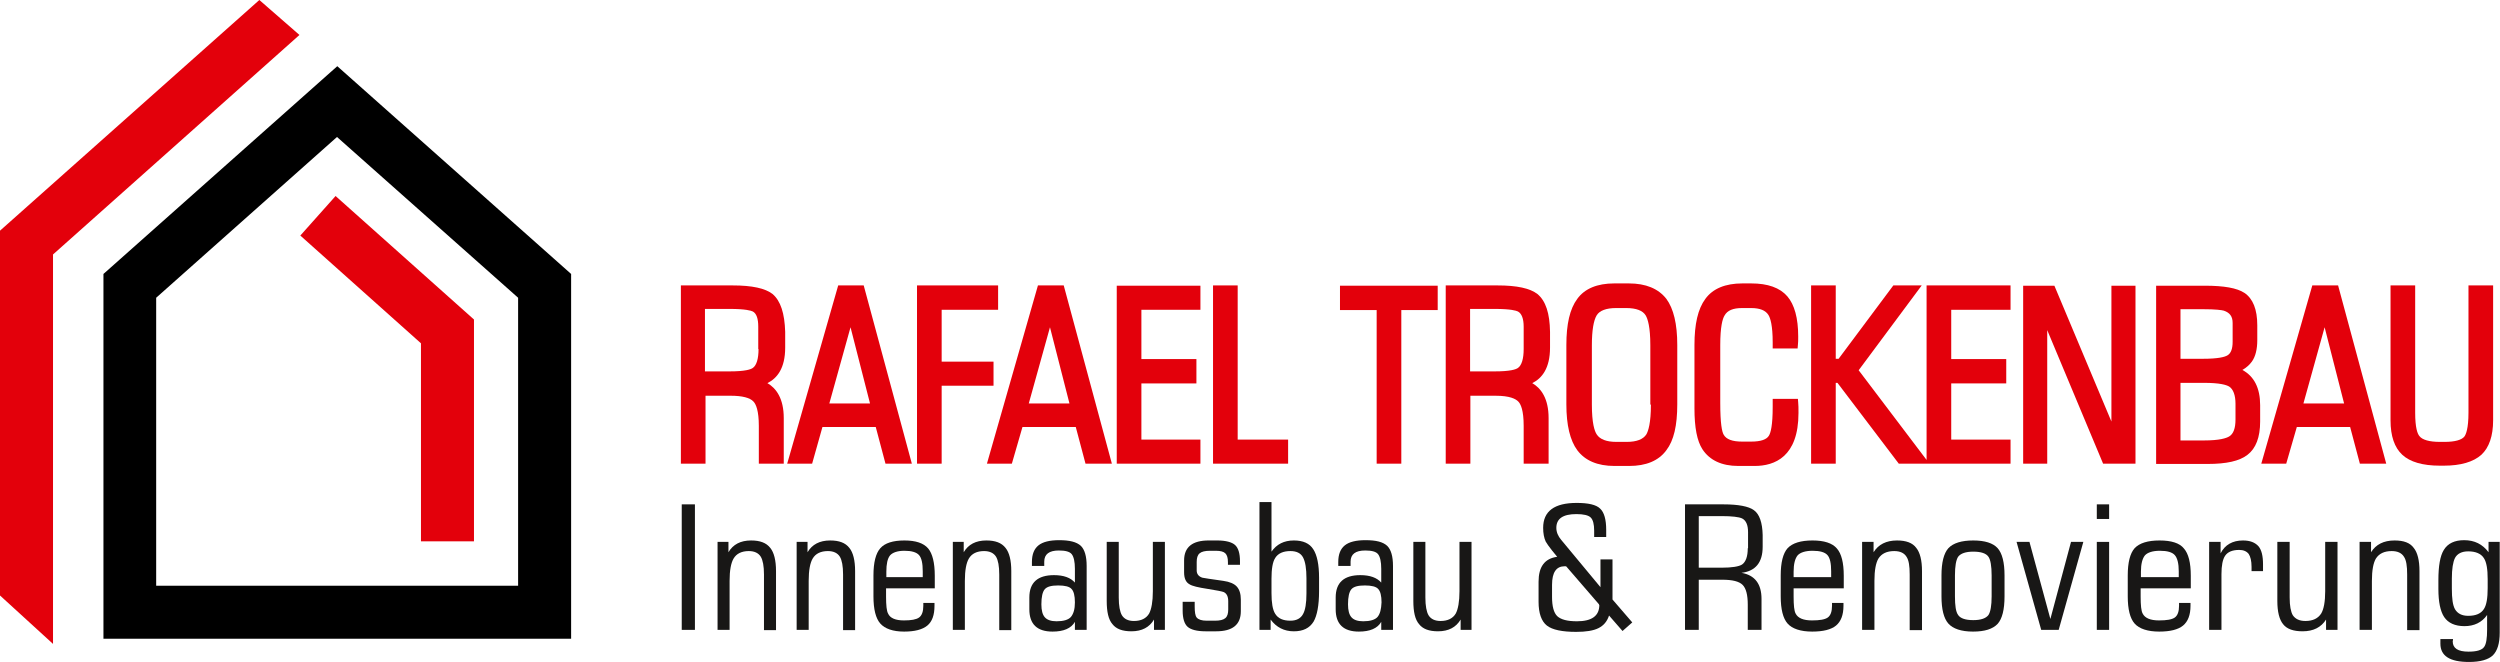 <?xml version="1.0" encoding="UTF-8"?> <svg xmlns="http://www.w3.org/2000/svg" xmlns:xlink="http://www.w3.org/1999/xlink" version="1.1" id="Ebene_1" x="0px" y="0px" viewBox="0 0 872.4 231.1" style="enable-background:new 0 0 872.4 231.1;" xml:space="preserve"> <style type="text/css"> .st0{fill:#181716;} .st1{fill:#E3000B;} </style> <g> <rect x="237.9" y="176" class="st0" width="4.6" height="43.8"></rect> <path class="st0" d="M262.1,188.6c-3.7,0-6.3,1.4-7.9,4.1v-3.6h-3.8v30.7h4.2v-17.1c0-3.7,0.5-6.3,1.4-7.8c1-1.7,2.8-2.6,5.3-2.6 c2,0,3.4,0.7,4.2,2c0.7,1.2,1.1,3.2,1.1,6.2v19.4h4.2v-20.6c0-3.8-0.7-6.5-2-8.1C267.4,189.4,265.2,188.6,262.1,188.6z"></path> <path class="st0" d="M289.7,188.6c-3.7,0-6.3,1.4-7.9,4.1v-3.6h-3.8v30.7h4.2v-17.1c0-3.7,0.5-6.3,1.4-7.8c1-1.7,2.8-2.6,5.3-2.6 c2,0,3.4,0.7,4.2,2c0.7,1.2,1.1,3.2,1.1,6.2v19.4h4.2v-20.6c0-3.8-0.7-6.5-2-8.1C295,189.4,292.8,188.6,289.7,188.6z"></path> <path class="st0" d="M315.6,188.6c-4,0-6.8,0.9-8.4,2.7c-1.6,1.8-2.4,5-2.4,9.5v7.3c0,4.5,0.8,7.7,2.4,9.5c1.6,1.8,4.4,2.8,8.3,2.8 c3.7,0,6.4-0.7,8.1-2.1c1.7-1.4,2.5-3.7,2.5-6.9v-1h-3.9v1c0,2-0.5,3.4-1.5,4.1c-1,0.7-2.7,1-5.3,1c-2.9,0-4.8-0.8-5.5-2.4 c-0.5-0.9-0.7-2.9-0.7-5.9v-2.9h17v-4.4c0-4.5-0.8-7.7-2.3-9.5C322.3,189.5,319.5,188.6,315.6,188.6z M322,201.4h-12.7v-1.9 c0-2.7,0.4-4.6,1.3-5.7c0.9-1,2.6-1.6,5-1.6c2.5,0,4.2,0.5,5.1,1.5c0.9,1,1.3,2.9,1.3,5.7V201.4z"></path> <path class="st0" d="M344.2,188.6c-3.7,0-6.3,1.4-7.9,4.1v-3.6h-3.8v30.7h4.2v-17.1c0-3.7,0.5-6.3,1.4-7.8c1-1.7,2.8-2.6,5.3-2.6 c2,0,3.4,0.7,4.2,2c0.7,1.2,1.1,3.2,1.1,6.2v19.4h4.2v-20.6c0-3.8-0.7-6.5-2-8.1C349.5,189.4,347.3,188.6,344.2,188.6z"></path> <path class="st0" d="M369.6,188.5c-3.3,0-5.7,0.6-7.2,1.8c-1.5,1.2-2.3,3.1-2.3,5.8v1.4h4.3V196c0-2.6,1.7-3.9,5.1-3.9 c2.3,0,3.8,0.4,4.5,1.3c0.7,0.9,1.1,2.6,1.1,5.1v4.8c-1.5-1.7-3.9-2.6-7.3-2.6c-5.7,0-8.6,2.6-8.6,7.8v4.1c0,5.2,2.7,7.8,8.1,7.8 c3.8,0,6.5-1.1,7.8-3.4v2.8h4.1v-22.3c0-3.4-0.7-5.7-2-7C375.7,189.1,373.2,188.5,369.6,188.5z M373.7,215.3c-0.9,1-2.6,1.5-5,1.5 c-2,0-3.3-0.5-4.1-1.4c-0.8-0.9-1.2-2.4-1.2-4.5c0-2.6,0.4-4.4,1.2-5.3c0.8-0.9,2.3-1.3,4.7-1.3c2.3,0,3.9,0.4,4.6,1.2 c0.8,0.8,1.2,2.4,1.2,4.7C375.1,212.6,374.6,214.2,373.7,215.3z"></path> <path class="st0" d="M402.3,206.3c0,3.7-0.5,6.3-1.3,7.8c-1,1.7-2.8,2.6-5.3,2.6c-2,0-3.4-0.7-4.2-2c-0.7-1.2-1.1-3.3-1.1-6.2 v-19.4h-4.2v20.6c0,3.8,0.6,6.5,2,8.1c1.3,1.7,3.5,2.5,6.6,2.5c3.7,0,6.3-1.4,7.9-4.1v3.6h3.8v-30.7h-4.2V206.3z"></path> <path class="st0" d="M426.9,202.7c-4.4-0.6-6.8-1-7.3-1.1c-1.3-0.4-2-1.3-2-2.5v-3c0-1.4,0.3-2.4,1-3c0.7-0.6,1.9-0.9,3.6-0.9h2.1 c1.6,0,2.7,0.3,3.3,0.9c0.6,0.6,0.9,1.6,0.9,3.1v0.9h4.2v-1.3c0-2.7-0.6-4.6-1.7-5.6c-1.1-1-3.2-1.6-6.3-1.6h-2.9 c-5.7,0-8.6,2.3-8.6,7v4.1c0,2.1,0.6,3.5,1.9,4.2c0.9,0.6,3,1.1,6.3,1.6c3.2,0.5,5.1,0.9,5.6,1.1c1.1,0.5,1.6,1.6,1.6,3.2v2.9 c0,1.4-0.3,2.4-1,3c-0.7,0.6-1.9,0.9-3.6,0.9h-2.9c-1.8,0-2.9-0.4-3.5-1.1c-0.5-0.6-0.7-1.9-0.7-3.8V210h-4.2v3.1 c0,2.7,0.6,4.6,1.7,5.6c1.1,1,3.2,1.6,6.3,1.6h3.7c5.7,0,8.6-2.3,8.6-7v-4.1c0-2-0.5-3.5-1.4-4.5 C430.7,203.7,429.1,203,426.9,202.7z"></path> <path class="st0" d="M451.5,188.6c-3.4,0-6,1.3-7.8,3.9v-17.3h-4.2v44.6h3.9v-3.6c2,2.7,4.7,4.1,8.1,4.1c3.2,0,5.5-1.1,6.9-3.4 c1.2-2.1,1.9-5.6,1.9-10.6v-4.7c0-4.6-0.7-7.9-2-9.9C457,189.6,454.7,188.6,451.5,188.6z M455.9,207.1c0,3.4-0.4,5.8-1.2,7.2 c-0.8,1.5-2.3,2.3-4.4,2.3c-2.6,0-4.3-0.8-5.3-2.4c-0.9-1.4-1.3-3.8-1.3-7.3V202c0-3.5,0.4-5.9,1.3-7.3c1-1.6,2.8-2.4,5.3-2.4 c2.1,0,3.6,0.7,4.4,2.2c0.8,1.5,1.2,3.9,1.2,7.3V207.1z"></path> <path class="st0" d="M476.5,188.5c-3.3,0-5.7,0.6-7.2,1.8c-1.5,1.2-2.3,3.1-2.3,5.8v1.4h4.3V196c0-2.6,1.7-3.9,5.1-3.9 c2.3,0,3.8,0.4,4.5,1.3c0.7,0.9,1.1,2.6,1.1,5.1v4.8c-1.5-1.7-3.9-2.6-7.3-2.6c-5.7,0-8.6,2.6-8.6,7.8v4.1c0,5.2,2.7,7.8,8.1,7.8 c3.8,0,6.5-1.1,7.8-3.4v2.8h4.1v-22.3c0-3.4-0.7-5.7-2-7C482.6,189.1,480.2,188.5,476.5,188.5z M480.7,215.3c-0.9,1-2.6,1.5-5,1.5 c-2,0-3.3-0.5-4.1-1.4c-0.8-0.9-1.2-2.4-1.2-4.5c0-2.6,0.4-4.4,1.2-5.3c0.8-0.9,2.3-1.3,4.7-1.3c2.3,0,3.9,0.4,4.6,1.2 c0.8,0.8,1.2,2.4,1.2,4.7C482,212.6,481.6,214.2,480.7,215.3z"></path> <path class="st0" d="M509.3,206.3c0,3.7-0.5,6.3-1.3,7.8c-1,1.7-2.8,2.6-5.3,2.6c-2,0-3.4-0.7-4.2-2c-0.7-1.2-1.1-3.3-1.1-6.2 v-19.4h-4.2v20.6c0,3.8,0.6,6.5,2,8.1c1.3,1.7,3.5,2.5,6.6,2.5c3.7,0,6.3-1.4,7.9-4.1v3.6h3.8v-30.7h-4.2V206.3z"></path> <path class="st0" d="M562.6,195.2h-4.1v9.7l-13.7-16.5c-1.1-1.3-1.7-2.7-1.7-4.2c0-3.2,2.3-4.8,7-4.8c2.5,0,4.2,0.4,5,1.2 c0.8,0.8,1.2,2.3,1.2,4.6v2.2h4.2v-2.5c0-3.6-0.7-6.1-2.1-7.4c-1.4-1.4-4.2-2-8.2-2c-7.8,0-11.7,2.9-11.7,8.7 c0,1.9,0.3,3.5,0.9,4.8c0.4,0.7,1.1,1.7,2.2,3.1l1.8,2.2c-4.4,0.6-6.5,3.5-6.5,8.7v7c0,4,1,6.8,2.9,8.3c1.9,1.5,5.4,2.2,10.2,2.2 c3.4,0,6-0.4,7.8-1.3c1.8-0.9,3-2.3,3.7-4.4l4.7,5.4l3.4-3l-6.9-8V195.2z M558.1,211.1c0,3.8-2.6,5.7-7.8,5.7 c-3.4,0-5.6-0.6-6.9-1.8c-1.2-1.2-1.8-3.4-1.8-6.7v-4.2c0-4.4,1.5-6.5,4.4-6.5h0.3c0.2,0,0.3,0.1,0.3,0.1l11.4,13.2V211.1z"></path> <path class="st0" d="M612,178c-1.8-1.3-5.4-2-10.6-2H588v43.8h4.8v-17.5h8.2c3.6,0,5.9,0.6,7.1,1.8c1.2,1.2,1.8,3.5,1.8,6.9v8.8 h4.8V209c0-5.2-2.3-8.3-7-9.1c4.9-0.6,7.4-3.6,7.4-9.1v-4.1C615,182.4,614,179.4,612,178z M609.9,191.3c0,2.9-0.7,4.8-2,5.7 c-1.1,0.7-3.5,1.1-7.1,1.1h-8v-18h8c3.6,0,6,0.3,7.1,0.8c1.4,0.7,2.1,2.3,2.1,4.8V191.3z"></path> <path class="st0" d="M632.5,188.6c-4.1,0-7,0.9-8.7,2.7c-1.6,1.8-2.4,5-2.4,9.5v7.3c0,4.5,0.8,7.7,2.4,9.5c1.6,1.8,4.5,2.8,8.6,2.8 c3.8,0,6.6-0.7,8.3-2.1c1.7-1.4,2.6-3.7,2.6-6.9v-1h-4v1c0,2-0.5,3.4-1.5,4.1c-1,0.7-2.8,1-5.5,1c-3,0-4.9-0.8-5.7-2.4 c-0.5-0.9-0.7-2.9-0.7-5.9v-2.9h17.5v-4.4c0-4.5-0.8-7.7-2.4-9.5C639.4,189.5,636.5,188.6,632.5,188.6z M639,201.4h-13.1v-1.9 c0-2.7,0.5-4.6,1.4-5.7c0.9-1,2.7-1.6,5.2-1.6c2.6,0,4.3,0.5,5.2,1.5c0.9,1,1.3,2.9,1.3,5.7V201.4z"></path> <path class="st0" d="M662,188.6c-3.8,0-6.5,1.4-8.2,4.1v-3.6h-4v30.7h4.3v-17.1c0-3.7,0.5-6.3,1.4-7.8c1.1-1.7,2.9-2.6,5.5-2.6 c2.1,0,3.5,0.7,4.3,2c0.8,1.2,1.1,3.2,1.1,6.2v19.4h4.3v-20.6c0-3.8-0.7-6.5-2-8.1C667.4,189.4,665.1,188.6,662,188.6z"></path> <path class="st0" d="M688.6,188.6c-4.1,0-7,0.9-8.7,2.7c-1.6,1.8-2.4,5-2.4,9.5v7.3c0,4.5,0.8,7.7,2.4,9.5c1.6,1.8,4.5,2.8,8.6,2.8 s6.9-0.9,8.6-2.7c1.6-1.8,2.4-5,2.4-9.6v-7.3c0-4.5-0.8-7.7-2.4-9.5C695.5,189.5,692.6,188.6,688.6,188.6z M695,208.1 c0,3.3-0.4,5.4-1.1,6.5c-0.9,1.2-2.7,1.8-5.3,1.8c-2.7,0-4.5-0.6-5.3-1.8c-0.8-1.1-1.1-3.3-1.1-6.5v-7.3c0-3.3,0.4-5.4,1.1-6.5 c0.9-1.2,2.7-1.8,5.3-1.8c2.7,0,4.5,0.6,5.3,1.8c0.7,1,1.1,3.2,1.1,6.5V208.1z"></path> <polygon class="st0" points="715.5,216 708.2,189.1 703.7,189.1 712.3,219.8 718.4,219.8 727,189.1 722.7,189.1 "></polygon> <rect x="731.7" y="189.1" class="st0" width="4.3" height="30.7"></rect> <rect x="731.7" y="176" class="st0" width="4.3" height="5.1"></rect> <path class="st0" d="M753.6,188.6c-4.1,0-7,0.9-8.7,2.7c-1.6,1.8-2.4,5-2.4,9.5v7.3c0,4.5,0.8,7.7,2.4,9.5c1.6,1.8,4.5,2.8,8.6,2.8 c3.8,0,6.6-0.7,8.3-2.1c1.7-1.4,2.6-3.7,2.6-6.9v-1h-4v1c0,2-0.5,3.4-1.5,4.1c-1,0.7-2.8,1-5.5,1c-3,0-4.9-0.8-5.7-2.4 c-0.5-0.9-0.7-2.9-0.7-5.9v-2.9h17.5v-4.4c0-4.5-0.8-7.7-2.4-9.5C760.6,189.5,757.7,188.6,753.6,188.6z M760.2,201.4h-13.1v-1.9 c0-2.7,0.5-4.6,1.4-5.7c0.9-1,2.7-1.6,5.2-1.6c2.6,0,4.3,0.5,5.2,1.5c0.9,1,1.4,2.9,1.4,5.7V201.4z"></path> <path class="st0" d="M782.7,188.6c-3.6,0-6.3,1.5-7.8,4.5v-4h-4v30.7h4.3v-19.4c0-3,0.4-5.2,1.3-6.5c0.9-1.3,2.5-2,4.9-2 c1.5,0,2.6,0.5,3.3,1.4c0.6,0.9,1,2.4,1,4.5v1.5h4v-2.4c0-2.9-0.5-5-1.6-6.3C786.9,189.3,785.2,188.6,782.7,188.6z"></path> <path class="st0" d="M811.4,206.3c0,3.7-0.5,6.3-1.4,7.8c-1.1,1.7-2.9,2.6-5.5,2.6c-2.1,0-3.5-0.7-4.4-2c-0.7-1.2-1.1-3.3-1.1-6.2 v-19.4h-4.3v20.6c0,3.8,0.7,6.5,2,8.1c1.3,1.7,3.6,2.5,6.8,2.5c3.8,0,6.5-1.4,8.2-4.1v3.6h4v-30.7h-4.3V206.3z"></path> <path class="st0" d="M835.6,188.6c-3.8,0-6.5,1.4-8.2,4.1v-3.6h-4v30.7h4.3v-17.1c0-3.7,0.5-6.3,1.4-7.8c1.1-1.7,2.9-2.6,5.5-2.6 c2.1,0,3.5,0.7,4.3,2c0.8,1.2,1.1,3.2,1.1,6.2v19.4h4.3v-20.6c0-3.8-0.7-6.5-2-8.1C841,189.4,838.8,188.6,835.6,188.6z"></path> <path class="st0" d="M868.4,189.1v3.6c-2.1-2.8-4.9-4.2-8.5-4.2c-3.3,0-5.7,1.1-7.1,3.4c-1.3,2.1-1.9,5.6-1.9,10.6v3 c0,4.6,0.7,7.8,2,9.8c1.4,2.1,3.8,3.2,7.1,3.2c3.4,0,6.1-1.3,7.9-3.9v5.1c0,3-0.3,5-1,6c-0.8,1.2-2.7,1.7-5.5,1.7 c-3.7,0-5.5-1.2-5.5-3.6c0-0.1,0-0.2,0.1-0.4v-0.4h-4.4v1.6c0,4.3,3.3,6.4,10,6.4c3.9,0,6.7-0.8,8.3-2.3c1.6-1.6,2.4-4.2,2.4-7.9 v-31.7H868.4z M868.1,205.2c0,3.5-0.4,5.9-1.3,7.3c-1,1.6-2.8,2.4-5.5,2.4c-2.2,0-3.7-0.8-4.6-2.3c-0.8-1.4-1.1-3.8-1.1-7.2v-3.5 c0-3.4,0.4-5.8,1.1-7.2c0.8-1.5,2.4-2.3,4.6-2.3c2.6,0,4.5,0.8,5.5,2.4c0.9,1.4,1.3,3.8,1.3,7.3V205.2z"></path> </g> <polygon class="st1" points="18.5,224.7 0,207.8 0,80.5 90.5,0 104.5,12.2 18.5,88.8 "></polygon> <polygon class="st1" points="165.4,188.9 146.9,188.9 146.9,119.8 104.8,82.2 117.1,68.4 165.4,111.5 "></polygon> <path d="M54.5,204.4h126.3V103.9l-63.2-56.1l-63.1,56.1V204.4z M199.3,222.9H36.1V95.6l81.6-72.5l81.6,72.5V222.9z"></path> <g> <path class="st1" d="M269.6,102.6c-2.6-2-7.1-3-14-3h-18v62.2h8.6v-23.7h8.8c4,0,6.7,0.7,7.9,2c0.9,0.9,1.9,3.2,1.9,8.5v13.2h8.7 v-15.9c0-6.8-2.6-10.4-5.7-12.2c3.4-1.7,6.2-5.2,6.2-12.4v-5.5C273.8,109.3,272.4,105,269.6,102.6z M264.7,121.8 c0,3.4-0.7,5.7-2,6.6c-0.7,0.5-2.6,1.2-8.1,1.2h-8.6v-21.8h8.6c5.6,0,7.5,0.6,8.1,0.9c1.3,0.7,1.9,2.5,1.9,5.3V121.8z"></path> <path class="st1" d="M292.5,99.6l-17.8,62.2h8.7L287,149h18.6l3.4,12.8h9.2l-16.8-62.2H292.5z M289.4,140.8l7.4-26.6l6.8,26.6 H289.4z"></path> <polygon class="st1" points="346.7,126.2 328.6,126.2 328.6,108.1 348.3,108.1 348.3,99.6 320,99.6 320,161.8 328.6,161.8 328.6,134.6 346.7,134.6 "></polygon> <path class="st1" d="M362.2,99.6l-17.8,62.2h8.7l3.7-12.8h18.6l3.4,12.8h9.2l-16.8-62.2H362.2z M359,140.8l7.4-26.6l6.8,26.6H359z"></path> <polygon class="st1" points="389.7,161.8 418.9,161.8 418.9,153.4 398.3,153.4 398.3,133.8 417.5,133.8 417.5,125.3 398.3,125.3 398.3,108.1 418.9,108.1 418.9,99.7 389.7,99.7 "></polygon> <polygon class="st1" points="431.9,99.6 423.3,99.6 423.3,161.8 449.5,161.8 449.5,153.4 431.9,153.4 "></polygon> <polygon class="st1" points="467.6,108.2 480.4,108.2 480.4,161.8 489,161.8 489,108.2 501.7,108.2 501.7,99.7 467.6,99.7 "></polygon> <path class="st1" d="M536.5,102.6c-2.6-2-7.1-3-14-3h-18v62.2h8.6v-23.7h8.8c5,0,7,1.1,7.9,2c0.9,0.9,1.9,3.1,1.9,8.5v13.2h8.7 v-15.9c0-6.8-2.6-10.4-5.7-12.2c3.4-1.7,6.2-5.2,6.2-12.4v-5.5C540.8,109.3,539.4,105,536.5,102.6z M531.7,121.8 c0,3.4-0.7,5.7-2,6.6c-0.7,0.5-2.6,1.2-8.1,1.2h-8.6v-21.8h8.6c5.6,0,7.5,0.6,8.1,0.9c1.3,0.7,2,2.5,2,5.3V121.8z"></path> <path class="st1" d="M568.4,98.9h-5.1c-5.9,0-10.3,1.8-12.9,5.4c-2.6,3.5-3.8,8.8-3.8,16.1v20.7c0,7.3,1.3,12.6,3.8,16 c2.7,3.6,7,5.5,13,5.5h5.1c5.9,0,10.3-1.8,13-5.5c2.6-3.4,3.8-8.6,3.8-16v-20.7c0-7.4-1.3-12.7-3.8-16.1 C578.7,100.7,574.3,98.9,568.4,98.9z M576.1,141.2c0,6.4-0.9,9.2-1.6,10.4c-1.1,1.7-3.4,2.6-6.8,2.6H564c-3.4,0-5.7-0.9-6.8-2.6 c-0.8-1.2-1.7-4-1.7-10.4v-20.7c0-5.2,0.6-8.7,1.7-10.5c1-1.6,3.3-2.5,6.7-2.5h3.6c3.5,0,5.8,0.9,6.8,2.6c0.7,1.2,1.6,4,1.6,10.4 V141.2z"></path> <path class="st1" d="M627.3,121.5l0.1-1.2c0.1-0.7,0.1-1.6,0.1-2.9c0-6.4-1.3-11.1-3.8-14c-2.6-3-6.8-4.5-12.6-4.5h-3.1 c-5.9,0-10.3,1.8-12.9,5.4c-2.6,3.5-3.8,8.8-3.8,16.1v22.1c0,6.7,0.9,11.4,2.8,14.3c2.5,3.8,6.7,5.8,12.5,5.8h5.7 c7,0,15.3-3.2,15.3-18.5c0-1.6,0-2.8-0.1-3.6l-0.1-1.3h-8.8v2.8c0,6.5-0.7,9-1.3,10c-0.8,1.4-2.9,2.1-6.2,2.1h-3.2 c-3.4,0-5.5-0.8-6.4-2.4c-0.6-1-1.2-3.8-1.2-11.2v-20.1c0-6.4,0.8-9.2,1.5-10.3c1-1.8,3-2.6,6.1-2.6h3.2c3,0,5,0.8,6,2.4 c0.7,1.1,1.5,3.7,1.5,9.6v2.1H627.3z"></path> <polygon class="st1" points="672.3,160.5 648.6,129.2 670.6,99.6 660.7,99.6 641.6,125.2 640.6,125.2 640.6,99.6 632,99.6 632,161.8 640.6,161.8 640.6,133.6 641.2,133.6 662.6,161.8 672.3,161.8 673.3,161.8 701.6,161.8 701.6,153.4 680.9,153.4 680.9,133.8 700.1,133.8 700.1,125.3 680.9,125.3 680.9,108.1 701.6,108.1 701.6,99.6 672.3,99.6 "></polygon> <polygon class="st1" points="736.8,147.1 716.9,99.7 706,99.7 706,161.8 714.4,161.8 714.4,115.2 733.9,161.8 745.2,161.8 745.2,99.7 736.8,99.7 "></polygon> <path class="st1" d="M782.5,129.1c1.4-0.8,2.5-1.8,3.3-2.9c1.3-1.8,1.9-4.4,1.9-7.5v-5.2c0-5.5-1.5-9.3-4.5-11.3 c-2.6-1.7-7.1-2.5-13.8-2.5h-17v62.2h18c6.5,0,11.1-1,13.9-3.2c2.9-2.2,4.4-6.1,4.4-11.6v-5.7C788.7,135.4,786.6,131.3,782.5,129.1 z M760.9,107.9h7.8c4.6,0,6.5,0.3,7.3,0.5c2.1,0.7,3.1,2,3.1,4.3v6.6c0,2.4-0.6,4-1.8,4.7c-1,0.6-3.3,1.2-8.6,1.2h-7.8V107.9z M780.1,146.4c0,3-0.7,5-2.2,5.9c-1,0.6-3.3,1.4-8.8,1.4h-8.2v-20.1h8.2c5.5,0,7.8,0.7,8.8,1.3c1.4,0.9,2.2,3,2.2,6V146.4z"></path> <path class="st1" d="M806.9,99.6l-17.8,62.2h8.7l3.7-12.8h18.6l3.4,12.8h9.2l-16.8-62.2H806.9z M803.8,140.8l7.4-26.6l6.8,26.6 H803.8z"></path> <path class="st1" d="M861.4,99.6V144c0,5.6-0.9,7.6-1.4,8.3c-0.9,1.2-3.3,1.9-6.9,1.9h-1.7c-3.6,0-6.1-0.7-7.1-2 c-0.7-0.8-1.5-2.9-1.5-8.2V99.6h-8.6v47.1c0,5.5,1.4,9.5,4.1,12c2.7,2.5,7.1,3.8,13.1,3.8h1.4c5.9,0,10.3-1.3,13.1-3.8 c2.7-2.5,4.1-6.6,4.1-12V99.6H861.4z"></path> </g> </svg> 